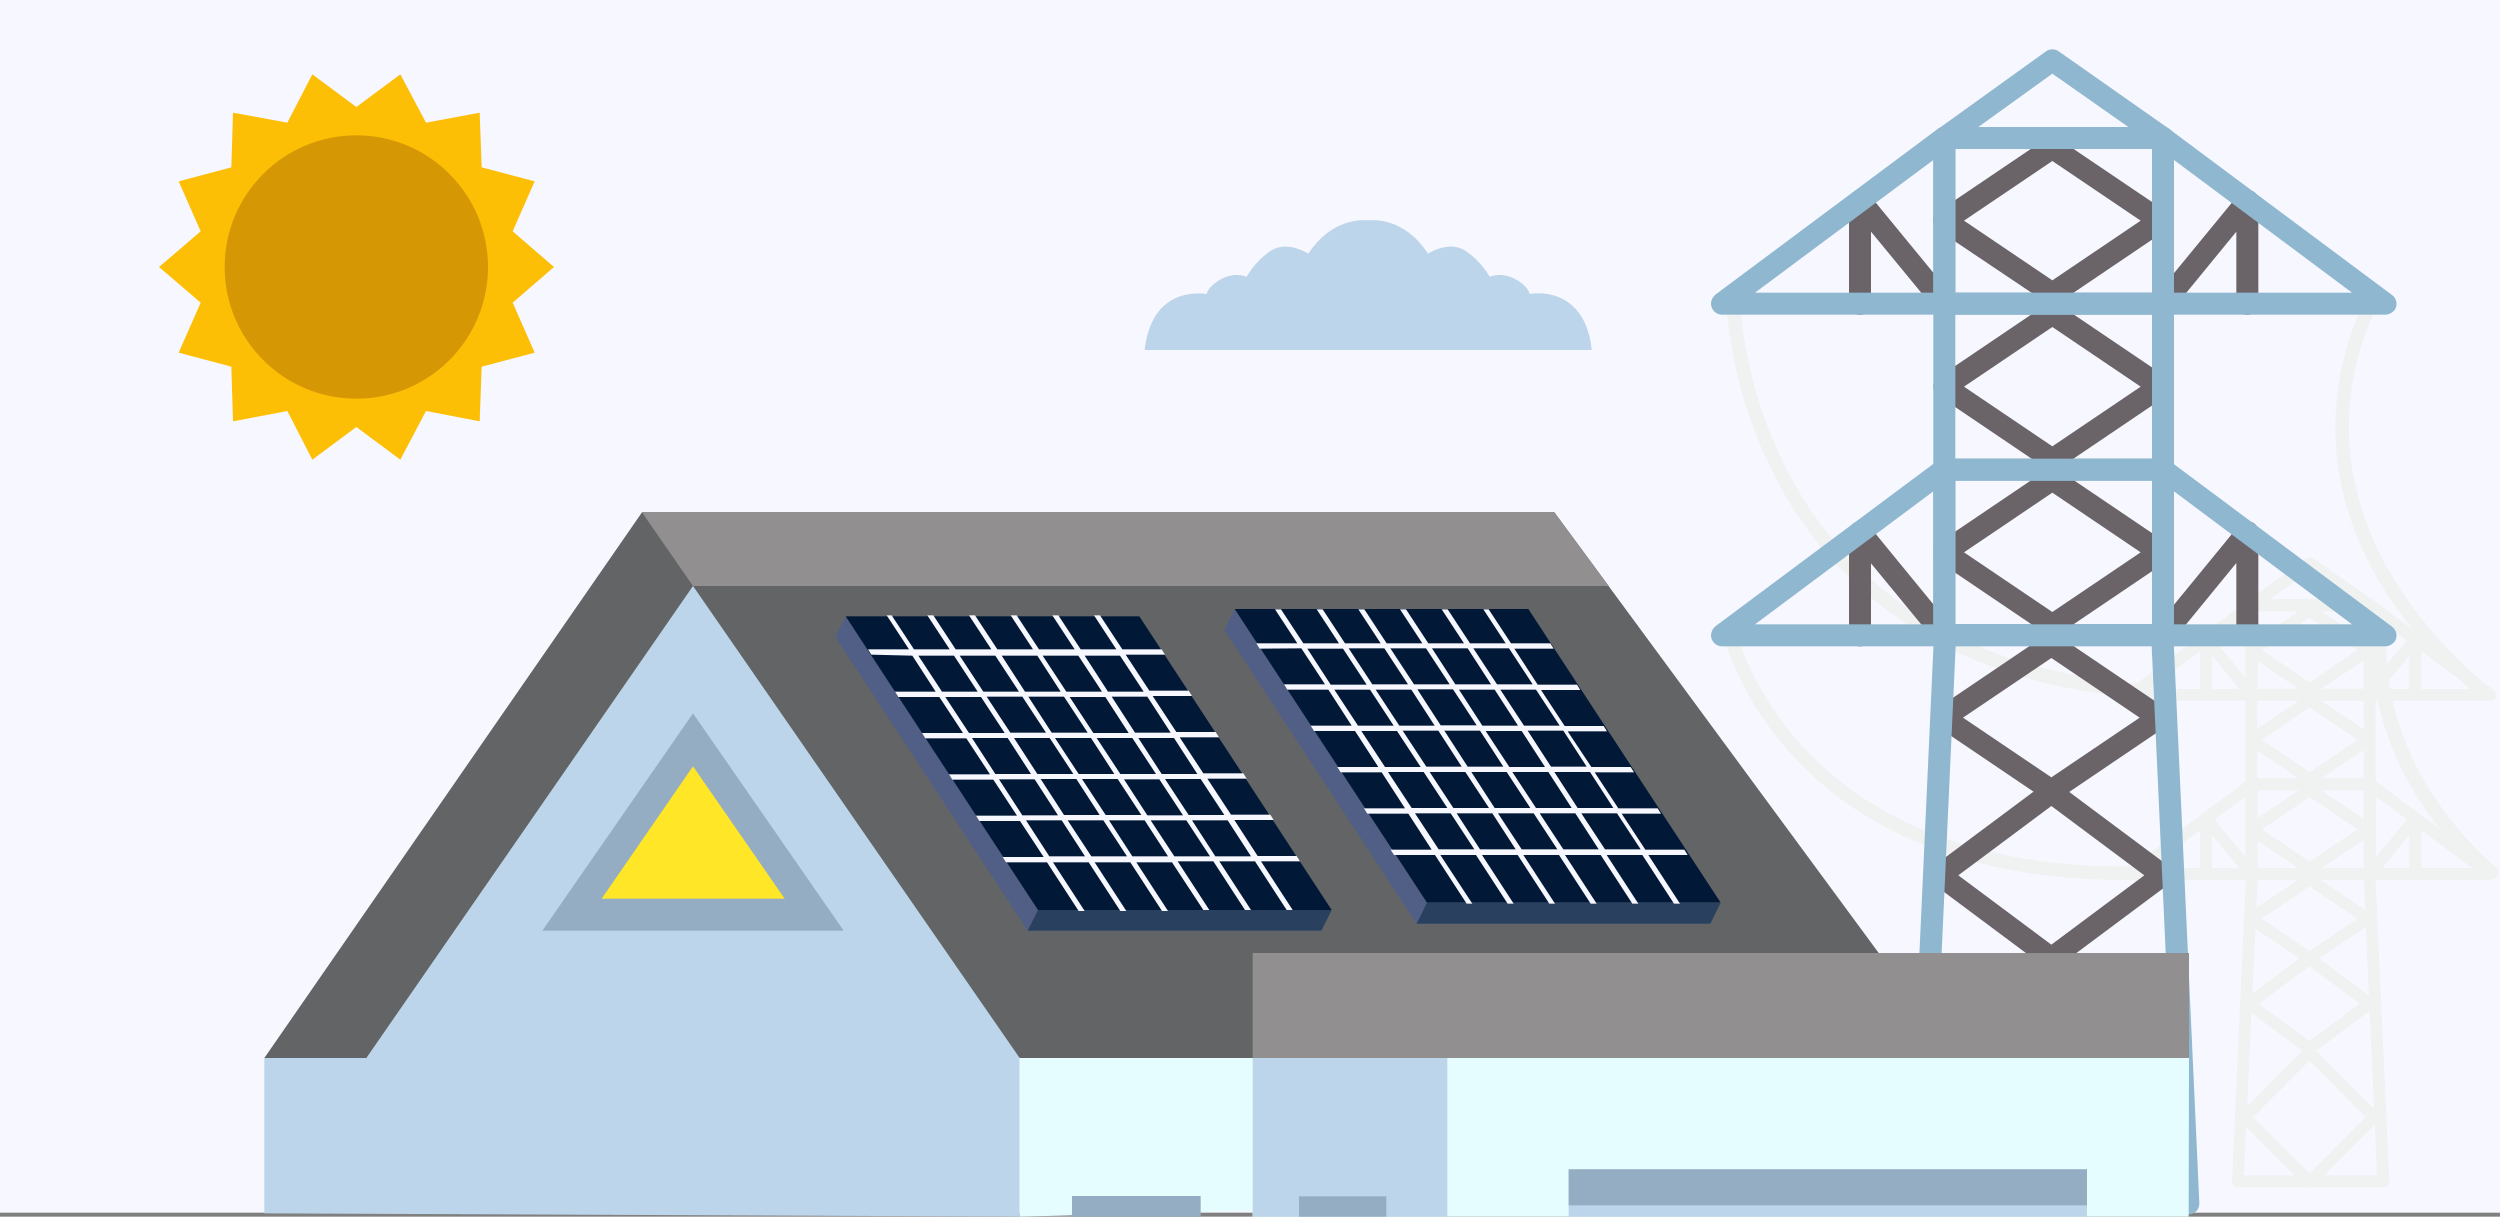 <?xml version="1.0" encoding="UTF-8"?> <!-- Generator: Adobe Illustrator 23.0.3, SVG Export Plug-In . SVG Version: 6.00 Build 0) --> <svg xmlns="http://www.w3.org/2000/svg" xmlns:xlink="http://www.w3.org/1999/xlink" version="1.1" id="Layer_1" x="0px" y="0px" viewBox="0 0 750 365" style="enable-background:new 0 0 750 365;" xml:space="preserve"><rect x="0" y="0" width="750" height="365" fill="#808080" stroke="none"/> <style type="text/css"> .st0{fill:#F7F7FF;} .st1{fill:#FDBF05;} .st2{fill:#D59704;} .st3{fill:#F0F2F2;} .st4{fill:#6A6469;} .st5{fill:#8FB7CF;} .st6{fill:#BDD5EA;} .st7{fill:#E5FDFF;} .st8{fill:#626466;} .st9{fill:#918F90;} .st10{fill:#95ADC2;} .st11{fill:#FFE728;} .st12{fill:#515F86;} .st13{fill:#011936;} .st14{fill:#29415E;} </style> <rect id="bg" class="st0" width="750" height="363.8"></rect> <g id="sun"> <polygon class="st1" points="166.2,80.1 153.8,90.8 160.4,105.8 144.5,110 143.9,126.4 127.8,123.3 120.1,137.9 106.9,128.1 93.7,137.9 86.2,123.3 69.9,126.4 69.4,110 53.6,105.8 60.2,90.8 47.7,80.1 60.2,69.4 53.6,54.4 69.4,50.2 69.9,33.8 86.2,36.8 93.7,22.3 106.9,32.1 120.1,22.3 127.8,36.8 143.9,33.8 144.5,50.2 160.4,54.4 153.8,69.4 "></polygon> <circle class="st2" cx="106.9" cy="80.1" r="39.5"></circle> </g> <g id="transformer"> <path class="st3" d="M641.9,209.4h-0.2c-27.9-2.3-51.8-10-70.9-23c-15.4-10.4-28.1-24.4-36.9-40.7c-15.5-28.3-16-55-16-56.1 c0-1.1,0.9-2.1,2-2.1c0,0,0,0,0,0l0,0c1.1,0,2,0.9,2.1,2c0,0.3,0.5,26.9,15.6,54.3c8.5,15.7,20.8,29.2,35.6,39.2 c18.6,12.5,41.8,20,68.9,22.2c1.1,0,2,1,2,2.1C644,208.6,643,209.5,641.9,209.4L641.9,209.4z"></path> <path class="st3" d="M636.8,264c-29.9,0-69.6-6.5-97.6-35.8c-17.6-18.4-22.1-36.9-22.3-37.7c-0.3-1.1,0.3-2.2,1.4-2.6 c1.1-0.3,2.2,0.3,2.6,1.4c0,0.1,0,0.1,0,0.2l0,0c0,0.2,4.5,18.3,21.4,36c28.3,29.5,69.2,34.9,98.5,34.4h0c1.1,0,2.1,0.9,2.1,2.1 c0,1.1-0.9,2.1-2.1,2.1C639.6,264,638.3,264,636.8,264z"></path> <path class="st3" d="M744.7,209.4c-0.5,0-1-0.2-1.3-0.5c-19.9-17-43.6-45.2-42.8-82.5c0.5-22.4,9.5-37.2,9.8-37.8 c0.6-1,1.9-1.3,2.8-0.7s1.3,1.9,0.7,2.8l0,0l0,0c-0.1,0.1-8.8,14.6-9.2,35.9c-0.5,28.1,13.8,55.5,41.3,79c0.9,0.7,1,2,0.2,2.9 c0,0,0,0,0,0C745.9,209.2,745.4,209.4,744.7,209.4z"></path> <path class="st3" d="M747.4,263.8c-0.5,0-1-0.2-1.4-0.5c-38.7-34-34.4-71.8-34.1-73.4c0.1-1.1,1.2-1.9,2.3-1.8 c1.1,0.1,1.9,1.2,1.8,2.3l0,0l0,0c0,0.4-4.1,37.3,32.8,69.8c0.9,0.8,0.9,2.1,0.2,2.9C748.6,263.5,748,263.8,747.4,263.8 L747.4,263.8z"></path> <path class="st3" d="M675.5,264c-0.5,0-1-0.2-1.4-0.7l-10.5-12.8v11.7c0,1-0.8,1.8-1.8,1.8c-1,0-1.8-0.8-1.8-1.8c0,0,0,0,0,0v-16.7 c0-1,0.8-1.8,1.8-1.8c0.5,0,1,0.2,1.4,0.7l13.7,16.7c0.6,0.8,0.5,1.9-0.2,2.5C676.3,263.9,675.9,264,675.5,264L675.5,264z"></path> <path class="st3" d="M710.9,264c-1,0-1.8-0.8-1.8-1.8c0-0.4,0.1-0.8,0.4-1.1l13.7-16.7c0.6-0.8,1.7-0.9,2.5-0.3 c0.4,0.3,0.7,0.9,0.7,1.4v16.7c0.1,1-0.7,1.8-1.7,1.9s-1.8-0.7-1.9-1.7c0-0.1,0-0.2,0-0.2v-11.7l-10.5,12.9 C712,263.8,711.5,264,710.9,264z"></path> <path class="st3" d="M675.5,210.2c-0.5,0-1-0.2-1.4-0.7l-10.5-12.8v11.7c0,1-0.8,1.8-1.8,1.8c-1,0-1.8-0.8-1.8-1.8v-16.7 c0-1,0.8-1.8,1.8-1.8c0.5,0,1,0.2,1.4,0.7l13.7,16.7c0.6,0.8,0.5,1.9-0.2,2.5C676.3,210.1,675.9,210.2,675.5,210.2L675.5,210.2z"></path> <path class="st3" d="M710.9,210.2c-1,0-1.8-0.8-1.8-1.7c0-0.4,0.1-0.9,0.4-1.2l13.7-16.7c0.6-0.8,1.7-0.9,2.5-0.3 c0.4,0.3,0.7,0.9,0.7,1.4v16.7c-0.1,1-0.9,1.7-1.9,1.7c-0.9-0.1-1.6-0.8-1.7-1.7v-11.7l-10.5,12.8C712,210,711.5,210.2,710.9,210.2 z"></path> <path class="st3" d="M692.8,289.2c-0.4,0-0.7-0.1-1-0.3l-17.5-11.8c-0.8-0.5-1-1.6-0.5-2.5c0.1-0.2,0.3-0.4,0.5-0.5l17.5-11.8 c0.6-0.4,1.4-0.4,2,0l17.5,11.8c0.8,0.6,1,1.7,0.5,2.5c-0.1,0.2-0.3,0.4-0.5,0.5l-17.5,11.8C693.6,289.1,693.2,289.2,692.8,289.2z M678.5,275.6l14.3,9.7l14.3-9.7l-14.3-9.7L678.5,275.6z"></path> <path class="st3" d="M692.8,316.4c-0.4,0-0.8-0.1-1.1-0.4l-18.1-13.5c-0.8-0.6-0.9-1.7-0.4-2.5c0.1-0.1,0.2-0.3,0.4-0.4l18.1-13.5 c0.6-0.5,1.5-0.5,2.1,0l18.1,13.5c0.8,0.6,1,1.7,0.4,2.5c-0.1,0.1-0.2,0.3-0.4,0.4L693.9,316C693.6,316.2,693.2,316.4,692.8,316.4z M677.7,301.1l15.1,11.2l15.1-11.2l-15.1-11.2L677.7,301.1z"></path> <path class="st3" d="M692.8,356.3c-0.5,0-0.9-0.2-1.3-0.5l-19.3-19.4c-0.7-0.7-0.7-1.8,0-2.5l19.3-19.5c0.3-0.3,0.8-0.5,1.3-0.5 c0.5,0,0.9,0.2,1.3,0.5l19.4,19.5c0.7,0.7,0.7,1.8,0,2.5l-19.4,19.4C693.8,356.1,693.3,356.3,692.8,356.3z M676,335.1l16.8,16.9 l16.8-16.9l-16.8-16.9L676,335.1z"></path> <path class="st3" d="M715,356.2h-43.6c-1,0-1.8-0.8-1.8-1.8c0,0,0-0.1,0-0.1l4.2-92.2c0-1,0.8-1.7,1.8-1.7h35.2 c1,0,1.7,0.7,1.8,1.7l4.2,92.2c0,0.5-0.2,1-0.5,1.3C716,356,715.5,356.2,715,356.2z M673.2,352.6h39.9l-4-88.6h-31.8L673.2,352.6z"></path> <path class="st3" d="M693,262.4c-0.4,0-0.7-0.1-1-0.3l-17.5-11.8c-0.8-0.6-1-1.7-0.5-2.5c0.1-0.2,0.3-0.4,0.5-0.5l17.5-11.8 c0.6-0.4,1.4-0.4,2,0l17.5,11.8c0.8,0.5,1,1.6,0.5,2.5c-0.1,0.2-0.3,0.4-0.5,0.5L694,262.1C693.7,262.3,693.3,262.4,693,262.4z M678.6,248.8l14.3,9.7l14.3-9.7l-14.3-9.7L678.6,248.8z"></path> <path class="st3" d="M710.9,264h-35.5c-1,0-1.8-0.8-1.8-1.8v-26.9c0-1,0.8-1.8,1.8-1.8c0,0,0,0,0,0h35.5c1,0,1.8,0.8,1.8,1.8l0,0 v26.9C712.7,263.2,711.9,264,710.9,264z M677.2,260.4h31.9v-23.3h-31.9V260.4z"></path> <path class="st3" d="M693,235.5c-0.4,0-0.7-0.1-1-0.3l-17.5-11.8c-0.8-0.6-1-1.7-0.5-2.5c0.1-0.2,0.3-0.4,0.5-0.5l17.5-11.8 c0.6-0.4,1.4-0.4,2,0l17.5,11.8c0.8,0.5,1,1.6,0.5,2.5c-0.1,0.2-0.3,0.4-0.5,0.5L694,235.2C693.7,235.4,693.3,235.5,693,235.5z M678.6,221.9l14.3,9.7l14.3-9.7l-14.3-9.7L678.6,221.9z"></path> <path class="st3" d="M710.9,237.1h-35.5c-1,0-1.8-0.8-1.8-1.8l0,0v-26.9c0-1,0.8-1.8,1.8-1.8c0,0,0,0,0,0h35.5c1,0,1.8,0.8,1.8,1.8 l0,0v26.9C712.7,236.3,711.9,237.1,710.9,237.1z M677.2,233.5h31.9v-23.3h-31.9V233.5z"></path> <path class="st3" d="M693,208.6c-0.4,0-0.7-0.1-1-0.3l-17.5-11.8c-0.8-0.6-1-1.7-0.5-2.5c0.1-0.2,0.3-0.3,0.5-0.5l17.5-11.8 c0.6-0.4,1.4-0.4,2,0l17.5,11.8c0.8,0.5,1,1.7,0.5,2.5c-0.1,0.2-0.3,0.4-0.5,0.5L694,208.3C693.7,208.5,693.3,208.6,693,208.6z M678.6,195l14.3,9.7l14.3-9.7l-14.3-9.7L678.6,195z"></path> <path class="st3" d="M710.9,210.2h-35.5c-1,0-1.8-0.8-1.8-1.8l0,0v-26.9c0-1,0.8-1.8,1.8-1.8c0,0,0,0,0,0h35.5c1,0,1.8,0.8,1.8,1.8 l0,0v26.9C712.7,209.4,711.9,210.2,710.9,210.2C710.9,210.2,710.9,210.2,710.9,210.2z M677.2,206.7h31.9v-23.3h-31.9V206.7z"></path> <path class="st3" d="M710.9,183.4h-35.5c-1,0-1.8-0.8-1.8-1.8c0-0.6,0.3-1.1,0.8-1.5l17.5-12.6c0.6-0.4,1.5-0.4,2.1,0l18,12.6 c0.8,0.6,1,1.7,0.4,2.5C712.1,183.1,711.5,183.4,710.9,183.4L710.9,183.4z M681,179.8h24.3l-12.3-8.6L681,179.8z"></path> <path class="st3" d="M675.5,264h-36c-1,0-1.8-0.8-1.8-1.8c0-0.6,0.3-1.1,0.7-1.4l36-26.9c0.8-0.6,1.9-0.4,2.5,0.4 c0.2,0.3,0.4,0.7,0.4,1.1v26.9C677.2,263.2,676.4,264,675.5,264z M644.8,260.4h28.9v-21.5L644.8,260.4z"></path> <path class="st3" d="M747,264h-36c-1,0-1.8-0.8-1.8-1.8v-26.9c0-1,0.8-1.8,1.8-1.8c0.4,0,0.8,0.1,1.1,0.4l36,26.9 c0.8,0.6,0.9,1.7,0.3,2.5C748,263.7,747.5,264,747,264L747,264z M712.7,260.4h28.9l-28.9-21.5V260.4z"></path> <path class="st3" d="M675.5,210.2h-36c-1,0-1.8-0.8-1.8-1.8c0-0.6,0.3-1.1,0.7-1.4l36-26.9c0.8-0.6,1.9-0.4,2.5,0.4 c0.2,0.3,0.4,0.7,0.4,1.1v26.9C677.2,209.4,676.4,210.2,675.5,210.2C675.5,210.2,675.5,210.2,675.5,210.2z M644.8,206.7h28.9v-21.5 L644.8,206.7z"></path> <path class="st3" d="M747,210.2h-36c-1,0-1.8-0.8-1.8-1.8l0,0v-26.9c0-1,0.8-1.8,1.8-1.8c0.4,0,0.8,0.1,1.1,0.4l36,26.9 c0.8,0.6,0.9,1.7,0.4,2.5C748.1,210,747.5,210.2,747,210.2L747,210.2z M712.7,206.7h28.9l-28.9-21.5V206.7z"></path> <path class="st4" d="M583.3,193.9c-1,0-1.9-0.4-2.5-1.2l-19.5-23.7v21.6c0,1.8-1.5,3.3-3.3,3.3c-1.8,0-3.3-1.5-3.3-3.3v-30.9 c0-1.8,1.5-3.3,3.3-3.3c1,0,1.9,0.4,2.6,1.2l25.3,30.9c1.2,1.4,1,3.5-0.5,4.6C584.8,193.6,584,193.9,583.3,193.9L583.3,193.9z"></path> <path class="st4" d="M648.9,193.9c-1.8,0-3.3-1.5-3.3-3.3c0-0.8,0.3-1.5,0.8-2.1l25.3-30.9c1.2-1.4,3.2-1.6,4.6-0.5 c0.8,0.6,1.2,1.6,1.2,2.5v30.9c0,1.8-1.5,3.3-3.3,3.3c-1.8,0-3.3-1.5-3.3-3.3v-21.6l-19.4,23.7 C650.8,193.4,649.9,193.9,648.9,193.9z"></path> <path class="st4" d="M583.3,94.4c-1,0-1.9-0.4-2.5-1.2l-19.5-23.7v21.6c0,1.8-1.5,3.3-3.3,3.3c-1.8,0-3.3-1.5-3.3-3.3V60.3 c0-1.8,1.5-3.3,3.3-3.3c1,0,1.9,0.4,2.6,1.2l25.3,30.8c1.2,1.4,1,3.5-0.5,4.6C584.8,94.2,584,94.5,583.3,94.4L583.3,94.4z"></path> <path class="st4" d="M648.9,94.4c-1.8,0-3.3-1.5-3.3-3.3c0-0.8,0.3-1.5,0.8-2.1l25.3-30.8c1.2-1.4,3.2-1.6,4.6-0.5 c0.8,0.6,1.2,1.6,1.2,2.5v30.9c0,1.8-1.5,3.3-3.3,3.3c-1.8,0-3.3-1.5-3.3-3.3V69.5l-19.4,23.7C650.8,94,649.9,94.4,648.9,94.4z"></path> <path class="st4" d="M615.4,240.5c-0.7,0-1.3-0.2-1.8-0.6l-32.4-21.9c-1.5-1-1.9-3.1-0.9-4.6c0.2-0.4,0.5-0.7,0.9-0.9l32.4-21.9 c1.1-0.8,2.6-0.8,3.7,0l32.4,21.9c1.5,1,1.9,3.1,0.9,4.6c-0.2,0.3-0.5,0.7-0.9,0.9L617.2,240C616.7,240.3,616.1,240.5,615.4,240.5z M588.9,215.3l26.5,17.9l26.5-17.9l-26.5-17.9L588.9,215.3z"></path> <path class="st4" d="M615.4,290.8c-0.7,0-1.4-0.2-2-0.7L580,265.2c-1.5-1.1-1.8-3.2-0.7-4.6c0.2-0.3,0.4-0.5,0.7-0.7l33.4-24.9 c1.2-0.9,2.8-0.9,3.9,0l33.4,24.9c1.5,1.1,1.8,3.2,0.7,4.6c-0.2,0.3-0.4,0.5-0.7,0.7l-33.4,24.9 C616.8,290.5,616.1,290.8,615.4,290.8z M587.5,262.6l27.9,20.8l27.9-20.8l-27.9-20.8L587.5,262.6z"></path> <path class="st4" d="M615.4,364.7c-0.9,0-1.7-0.4-2.3-1l-35.8-36c-1.3-1.3-1.3-3.4,0-4.7l35.8-36c1.3-1.3,3.4-1.3,4.7,0 c0,0,0,0,0,0l35.8,36c1.3,1.3,1.3,3.4,0,4.7l-35.8,36C617.1,364.3,616.3,364.7,615.4,364.7z M584.3,325.4l31.1,31.3l31.1-31.3 L615.4,294L584.3,325.4z"></path> <path class="st5" d="M656.4,364.4h-80.7c-1.8,0-3.3-1.5-3.3-3.3c0-0.1,0-0.1,0-0.2l7.8-170.6c0.1-1.8,1.5-3.1,3.3-3.1h65.2 c1.8,0,3.2,1.4,3.3,3.1l7.8,170.6c0.1,1.8-1.3,3.4-3.1,3.4C656.6,364.4,656.5,364.4,656.4,364.4L656.4,364.4z M579.2,357.8H653 l-7.5-164h-58.8L579.2,357.8z"></path> <path class="st4" d="M615.7,190.9c-0.7,0-1.3-0.2-1.8-0.6l-32.4-21.9c-1.5-1-1.9-3.1-0.9-4.6c0.2-0.3,0.5-0.7,0.9-0.9l32.4-21.9 c1.1-0.8,2.6-0.8,3.7,0l32.4,21.9c1.5,1,1.9,3.1,0.9,4.6c-0.2,0.3-0.5,0.7-0.9,0.9l-32.4,21.9C617,190.7,616.3,190.9,615.7,190.9z M589.2,165.7l26.5,17.9l26.5-17.9l-26.5-17.9L589.2,165.7z"></path> <path class="st5" d="M648.9,193.9h-65.6c-1.8,0-3.3-1.5-3.3-3.3v-49.7c0-1.8,1.5-3.3,3.3-3.3h65.6c1.8,0,3.3,1.5,3.3,3.3v49.7 C652.2,192.4,650.7,193.9,648.9,193.9z M586.6,187.3h59v-43.1h-59V187.3z"></path> <path class="st4" d="M615.7,141.2c-0.7,0-1.3-0.2-1.8-0.6l-32.4-21.9c-1.5-1-1.9-3.1-0.9-4.6c0.2-0.3,0.5-0.7,0.9-0.9l32.4-21.9 c1.1-0.8,2.6-0.8,3.7,0l32.4,21.9c1.5,1,1.9,3.1,0.9,4.6c-0.2,0.3-0.5,0.7-0.9,0.9l-32.4,21.9C617,141,616.3,141.2,615.7,141.2z M589.2,116l26.5,17.9l26.5-17.9l-26.5-17.9L589.2,116z"></path> <path class="st5" d="M648.9,144.2h-65.6c-1.8,0-3.3-1.5-3.3-3.3V91.1c0-1.8,1.5-3.3,3.3-3.3h65.6c1.8,0,3.3,1.5,3.3,3.3v49.7 C652.2,142.7,650.7,144.2,648.9,144.2z M586.6,137.6h59V94.4h-59V137.6z"></path> <path class="st4" d="M615.7,91.4c-0.7,0-1.3-0.2-1.8-0.6L581.4,69c-1.5-1-1.9-3.1-0.9-4.6c0.2-0.3,0.5-0.7,0.9-0.9l32.4-21.9 c1.1-0.8,2.6-0.8,3.7,0l32.4,21.9c1.5,1,1.9,3.1,0.9,4.6c-0.2,0.3-0.5,0.7-0.9,0.9l-32.4,21.9C617,91.2,616.3,91.4,615.7,91.4z M589.2,66.2l26.5,17.9l26.5-17.9l-26.5-17.9L589.2,66.2z"></path> <path class="st5" d="M648.9,94.4h-65.6c-1.8,0-3.3-1.5-3.3-3.3V41.4c0-1.8,1.5-3.3,3.3-3.3h65.6c1.8,0,3.3,1.5,3.3,3.3v49.7 C652.2,92.9,650.7,94.4,648.9,94.4z M586.6,87.8h59V44.7h-59V87.8z"></path> <path class="st5" d="M648.9,44.7h-65.6c-1.8,0-3.3-1.5-3.3-3.3c0-1.1,0.5-2,1.4-2.7l32.4-23.3c1.1-0.8,2.7-0.8,3.8,0l33.2,23.3 c1.5,1,1.8,3.1,0.8,4.6C651,44.2,650,44.7,648.9,44.7L648.9,44.7z M593.5,38.1h45l-22.8-16L593.5,38.1z"></path> <path class="st5" d="M583.3,193.9h-66.7c-1.8,0-3.3-1.5-3.3-3.3c0-1,0.5-2,1.3-2.7l66.7-49.7c1.5-1.1,3.5-0.8,4.6,0.7 c0.4,0.6,0.7,1.3,0.7,2v49.7C586.6,192.4,585.1,193.9,583.3,193.9z M526.5,187.3H580v-39.9L526.5,187.3z"></path> <path class="st5" d="M715.6,193.9h-66.7c-1.8,0-3.3-1.5-3.3-3.3v-49.7c0-1.8,1.5-3.3,3.3-3.3c0.7,0,1.4,0.2,2,0.7l66.7,49.7 c1.5,1.1,1.8,3.2,0.7,4.6C717.6,193.4,716.6,193.9,715.6,193.9z M652.2,187.3h53.4l-53.4-39.9V187.3z"></path> <path class="st5" d="M583.3,94.4h-66.7c-1.8,0-3.3-1.5-3.3-3.3c0-1,0.5-2,1.3-2.7l66.7-49.7c1.5-1.1,3.5-0.8,4.6,0.7 c0.4,0.6,0.7,1.3,0.7,2v49.7C586.6,92.9,585.1,94.4,583.3,94.4z M526.5,87.8H580V48L526.5,87.8z"></path> <path class="st5" d="M715.6,94.4h-66.7c-1.8,0-3.3-1.5-3.3-3.3V41.4c0-1.8,1.5-3.3,3.3-3.3c0.7,0,1.4,0.2,2,0.7l66.7,49.7 c1.5,1.1,1.8,3.2,0.7,4.6C717.6,93.9,716.6,94.4,715.6,94.4L715.6,94.4z M652.2,87.8h53.4L652.2,48V87.8z"></path> </g> <g id="cloud"> <path class="st6" d="M477.5,105c-0.2-2.3-1.1-9.2-5.8-13.3c-5.5-5-12.8-3.5-12.8-3.5s-0.3-2.4-4.4-4.5c-2.4-1.3-5.1-1.6-7.6-0.7 c-1.8-3.1-4.4-5.8-7.3-7.8c-5-3.2-11.2,0.9-11.2,0.9c-6.9-10.6-16-10.2-17.9-10c-1.8-0.2-11.1-0.6-18,10c0,0-6.3-4.1-11.2-0.9 c-3,2-5.5,4.7-7.3,7.8c-2.5-0.9-5.2-0.6-7.6,0.7c-4.1,2.2-4.4,4.5-4.4,4.5s-7.3-1.4-12.8,3.5c-4.6,4.1-5.6,11.1-5.8,13.3H477.5z"></path> </g> <g> <polygon class="st6" points="79.3,317.4 305.9,317.4 305.9,365 79.3,364 "></polygon> <polygon class="st7" points="305.9,317.4 586.8,317.4 579.2,357.8 305.9,365 "></polygon> <polygon class="st7" points="375.8,317.4 656.7,317.4 656.6,365 375.8,365 "></polygon> <rect x="375.8" y="317.4" class="st6" width="58.4" height="47.6"></rect> <polygon class="st8" points="586.8,317.4 192.6,317.4 192.6,153.7 466.3,153.7 "></polygon> <polygon class="st9" points="482.6,175.8 466.3,153.7 192.6,153.7 192.6,175.8 "></polygon> <polygon class="st8" points="192.6,153.7 79.3,317.4 305.9,317.4 "></polygon> <polygon class="st6" points="109.9,317.4 305.9,317.4 207.9,175.8 "></polygon> <polygon class="st10" points="162.7,279.2 253.1,279.2 207.9,214 "></polygon> <polygon class="st11" points="180.5,269.6 235.4,269.6 207.9,229.9 "></polygon> <rect x="375.8" y="285.9" class="st9" width="280.9" height="31.5"></rect> <g id="Panel_1_"> <polygon class="st12" points="253.7,184.9 257.8,191.1 338.7,191.1 396.4,279.2 308.3,279.2 250.6,191.1 "></polygon> <polygon class="st13" points="311.4,273 399.5,273 341.8,184.9 253.7,184.9 "></polygon> <polygon class="st14" points="399.5,273 396.4,279.2 308.3,279.2 311.4,273 "></polygon> <path class="st0" d="M273.7,196.7l7,10.8h-12.2l1,1.6h12.3l7.1,10.8h-12.3l1,1.6h12.3l7.1,10.8h-12.3l1,1.6H298l7.1,10.8h-12.3 l1,1.6H306l7.1,10.8h-12.3l1,1.6h12.3l9.5,14.6h1.8l-9.5-14.6h10.7l9.5,14.6h1.8l-9.5-14.6h10.7l9.5,14.6h1.8l-9.5-14.6h10.7 L361,273h1.8l-9.5-14.6H364l9.5,14.6h1.8l-9.5-14.6h10.7L386,273h1.8l-9.5-14.6h11.7l-1-1.6h-11.7l-7-10.8h11.8l-1-1.6h-11.8 l-7.1-10.8h11.8l-1-1.6H361l-7.1-10.8h11.8l-1-1.6h-11.8l-7.1-10.8h11.8l-1-1.6h-11.8l-7.1-10.8h11.8l-1-1.6h-11.8l-6.7-10.2h-1.8 l6.7,10.2h-10.7l-6.7-10.2h-1.8l6.7,10.2h-10.7l-6.7-10.2h-1.8l6.7,10.2h-10.7l-6.7-10.2h-1.8l6.7,10.2h-10.7l-6.7-10.2h-1.8 l6.7,10.2h-10.7l-6.7-10.2H266l6.7,10.2h-12.3l1,1.6L273.7,196.7z M305.7,207.5H295l-7.1-10.8h10.7L305.7,207.5z M315.5,219.8 l-7-10.8h10.7l7.1,10.8H315.5z M327.3,221.4l7,10.8h-10.7l-7.1-10.8H327.3z M320.9,209.1h10.7l7,10.8H328L320.9,209.1z M339.7,221.4l7.1,10.8h-10.7l-7.1-10.8H339.7z M347.8,233.8l7.1,10.8h-10.7l-7-10.8H347.8z M342.4,244.5h-10.7l-7.1-10.8h10.7 L342.4,244.5z M329.9,244.5h-10.7l-7-10.8h10.7L329.9,244.5z M311.2,232.2l-7-10.8h10.7l7.1,10.8H311.2z M303.1,219.8l-7.1-10.8 h10.7l7.1,10.8L303.1,219.8z M318.2,207.5h-10.7l-7-10.8h10.7L318.2,207.5z M330.6,207.5h-10.7l-7.1-10.8h10.7L330.6,207.5z M343.1,207.5h-10.7l-7-10.8H336L343.1,207.5z M351.2,219.8h-10.7l-7-10.8h10.7L351.2,219.8z M359.2,232.2h-10.7l-7-10.8h10.7 L359.2,232.2z M367.3,244.5h-10.7l-7.1-10.8h10.7L367.3,244.5z M357.6,246.1h10.7l7,10.8h-10.7L357.6,246.1z M345.2,246.1h10.7 l7.1,10.8h-10.7L345.2,246.1z M332.7,246.1h10.7l7,10.8h-10.7L332.7,246.1z M320.3,246.1H331l7.1,10.8h-10.7L320.3,246.1z M307.8,246.1h10.7l7,10.8h-10.7L307.8,246.1z M299.7,233.8h10.7l7,10.8h-10.7L299.7,233.8z M291.6,221.4h10.7l7,10.8h-10.7 L291.6,221.4z M283.6,209.1h10.7l7.1,10.8h-10.7L283.6,209.1z M275.5,196.7h10.7l7.1,10.8h-10.7L275.5,196.7z"></path> </g> <rect x="470.6" y="350.8" class="st6" width="155.5" height="14.2"></rect> <rect x="470.6" y="350.8" class="st10" width="155.5" height="10.8"></rect> <polygon class="st10" points="389.7,358.9 415.9,358.9 415.9,365 389.7,365 "></polygon> <polygon class="st11" points="394.7,364.1 411,364.1 411,364.1 394.7,364.1 "></polygon> <rect x="321.6" y="358.8" class="st10" width="38.6" height="6.2"></rect> <polygon class="st11" points="326.7,364 355.1,364 355.1,364 326.7,364 "></polygon> <g id="Panel-2_1_"> <polygon class="st12" points="370.4,182.7 374.5,189 455.4,189 513.1,277.1 425,277.1 367.3,189 "></polygon> <polygon class="st13" points="428.1,270.8 516.2,270.8 458.5,182.7 370.4,182.7 "></polygon> <polygon class="st14" points="516.2,270.8 513.1,277.1 425,277.1 428.1,270.8 "></polygon> <path class="st0" d="M390.4,194.5l7.1,10.8h-12.3l1,1.6h12.3l7,10.8h-12.3l1,1.6h12.3l7,10.8h-12.3l1,1.6h12.3l7,10.8h-12.3l1,1.6 h12.3l7,10.8h-12.3l1,1.6h12.3l9.5,14.6h1.7l-9.6-14.6h10.7l9.5,14.6h1.8l-9.5-14.6h10.7l9.5,14.6h1.7l-9.5-14.6h10.7l9.5,14.6 h1.8l-9.5-14.6h10.7l9.5,14.6h1.8l-9.5-14.6h10.7l9.5,14.6h1.8l-9.5-14.6h11.8l-1-1.6h-11.7l-7.1-10.8h11.8l-1-1.6h-11.8 l-7.1-10.8h11.8l-1-1.6h-11.8l-7.1-10.7h11.8l-1-1.6h-11.7l-7.1-10.8h11.8l-1-1.6h-11.8l-7-10.8h11.8l-1-1.6h-11.8l-6.7-10.2H445 l6.7,10.2H441l-6.7-10.2h-1.8l6.7,10.2h-10.7l-6.7-10.2h-1.8l6.7,10.2h-10.7l-6.7-10.2h-1.8l6.7,10.2h-10.7l-6.7-10.2h-1.8 l6.7,10.2h-10.7l-6.7-10.2h-1.8l6.7,10.2h-12.3l1,1.6L390.4,194.5z M422.4,205.3h-10.7l-7.1-10.8h10.7L422.4,205.3z M432.2,217.6 l-7-10.8h10.7l7.1,10.8H432.2z M444,219.2L451,230h-10.7l-7-10.8H444z M437.7,206.9h10.7l7,10.8h-10.7L437.7,206.9z M456.5,219.3 l7,10.8h-10.7l-7.1-10.8H456.5z M464.5,231.6l7,10.8h-10.7l-7.1-10.8H464.5z M459.1,242.4h-10.7l-7-10.8H452L459.1,242.4z M446.7,242.4h-10.7l-7.1-10.8h10.7L446.7,242.4z M427.9,230l-7.1-10.8h10.7l7,10.8L427.9,230z M419.8,217.7l-7.1-10.8h10.7 l7,10.8H419.8z M434.9,205.3h-10.7l-7.1-10.8h10.7L434.9,205.3z M447.3,205.3h-10.7l-7-10.8h10.7L447.3,205.3z M459.8,205.3h-10.7 l-7.1-10.8h10.7L459.8,205.3z M467.9,217.7h-10.7l-7.1-10.8h10.7L467.9,217.7z M476,230h-10.7l-7-10.8h10.7L476,230z M484,242.4 h-10.7l-7-10.8H477L484,242.4z M474.4,244h10.7l7.1,10.8h-10.7L474.4,244z M461.9,244h10.7l7,10.8H469L461.9,244z M449.4,244h10.7 l7.1,10.8h-10.7L449.4,244z M437,244h10.7l7,10.8H444L437,244z M424.5,244h10.7l7.1,10.8h-10.7L424.5,244z M416.4,231.6h10.7 l7.1,10.8h-10.7L416.4,231.6z M408.4,219.3h10.7l7.1,10.8h-10.7L408.4,219.3z M400.3,206.9H411l7.1,10.8h-10.7L400.3,206.9z M392.2,194.6h10.7l7.1,10.8h-10.8L392.2,194.6z"></path> </g> </g> </svg> 